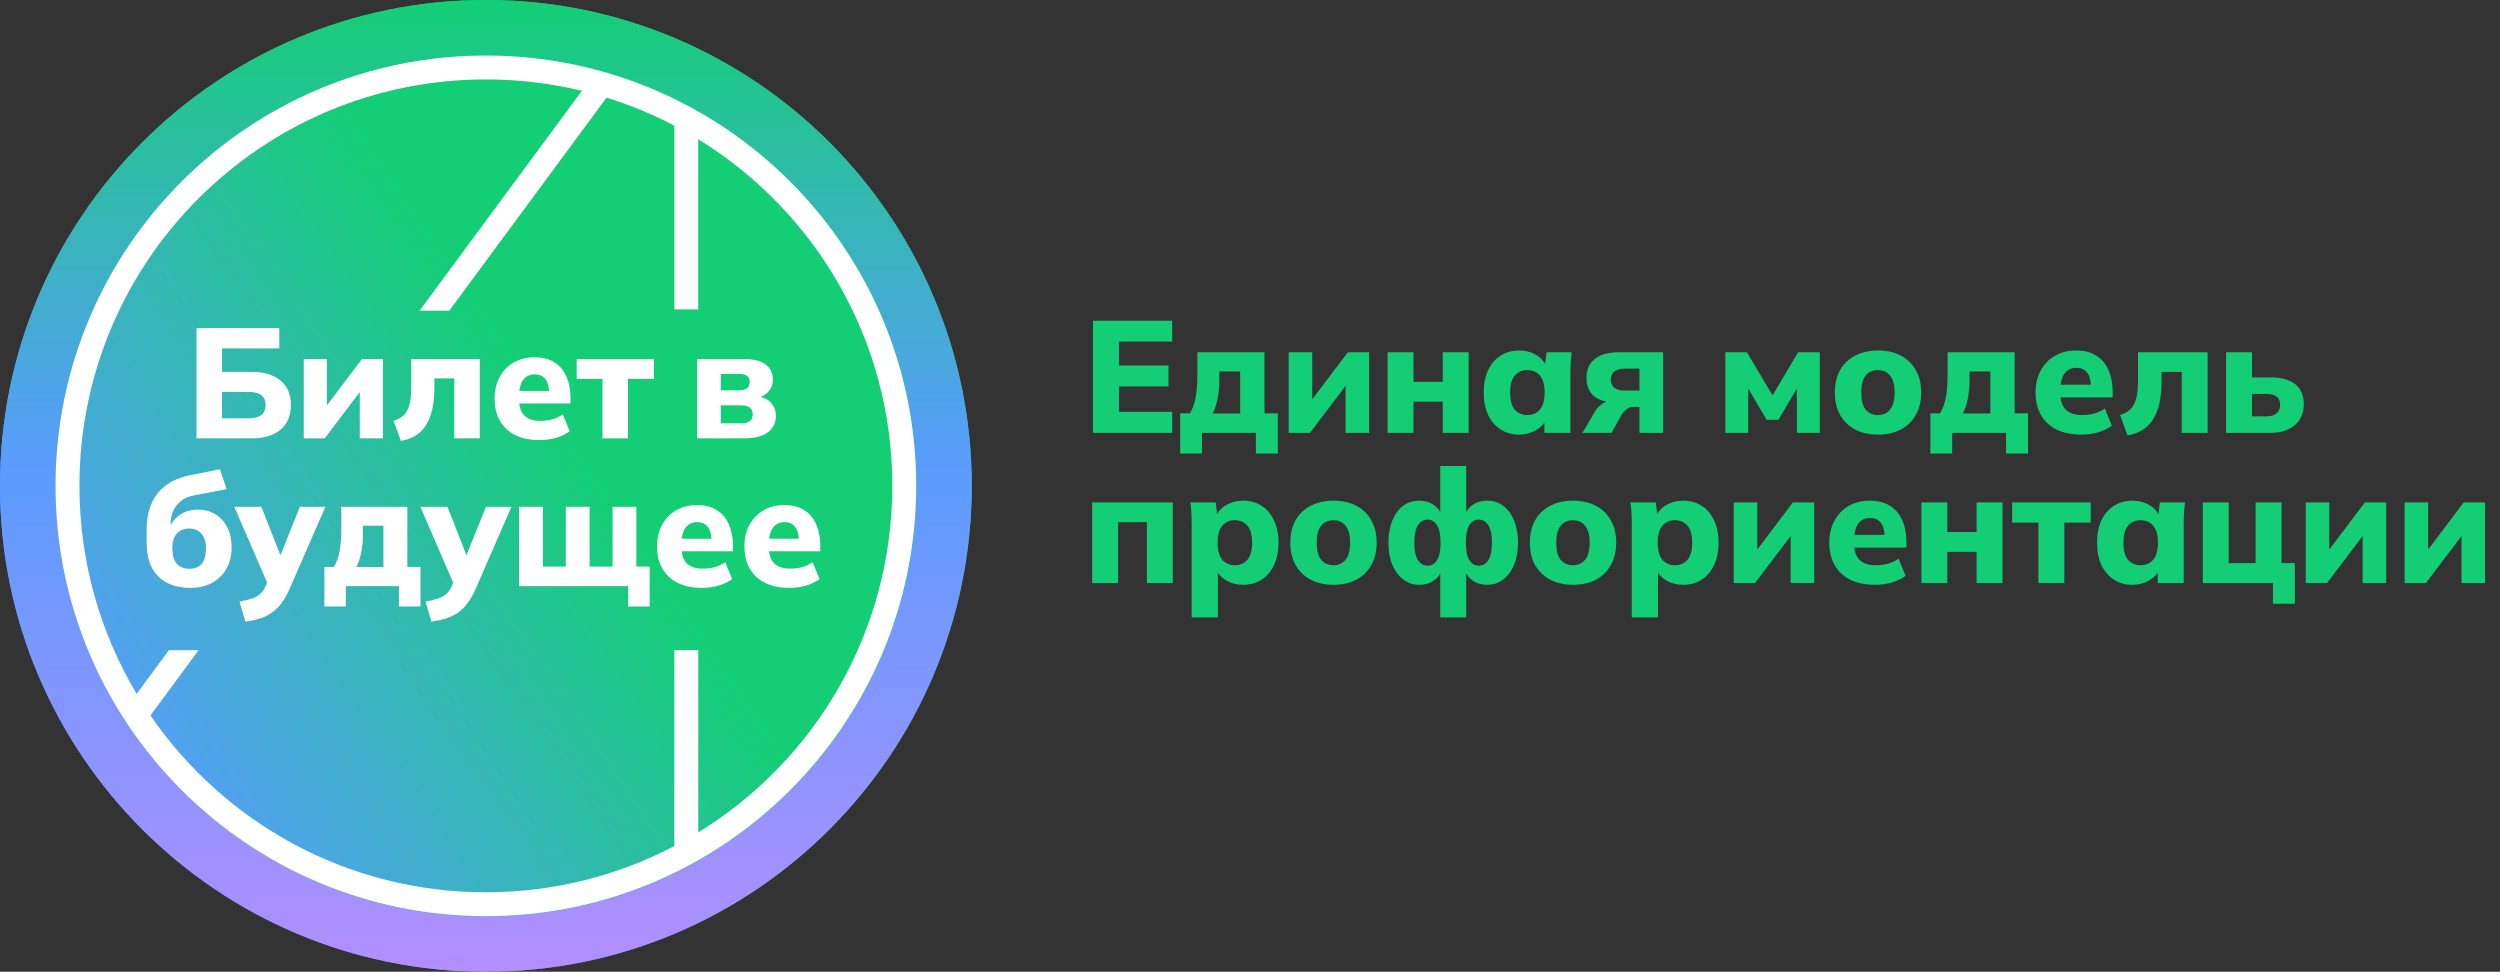 <?xml version="1.0" encoding="UTF-8"?> <svg xmlns="http://www.w3.org/2000/svg" width="1132" height="440" viewBox="0 0 1132 440" fill="none"><rect x="0" y="0" width="1132" height="440" fill="#333333" stroke="none"/><path d="M440.002 220C440.002 341.503 341.504 440 220.001 440C98.498 440 0 341.503 0 220C0 98.497 98.498 0 220.001 0C341.504 0 440.002 98.497 440.002 220Z" fill="url(#paint0_linear_1_103)"></path><path d="M220.001 12.5C334.601 12.5 427.502 105.401 427.502 220C427.502 334.599 334.601 427.5 220.001 427.5C105.401 427.5 12.5 334.599 12.5 220C12.5 105.401 105.401 12.5 220.001 12.5Z" fill="url(#paint1_linear_1_103)" stroke="url(#paint2_linear_1_103)" stroke-width="25"></path><path d="M126.979 251.414L135.788 229.486H147.338L131.183 266.543C129.955 269.33 128.632 271.621 127.215 273.416C125.845 275.211 124.333 276.629 122.68 277.668C121.074 278.754 119.303 279.58 117.366 280.147C115.477 280.714 113.398 281.163 111.131 281.494L108.438 272.424C110.658 271.999 112.525 271.526 114.036 271.007C115.595 270.487 116.87 269.778 117.862 268.881C118.854 267.984 119.658 266.827 120.272 265.41L120.952 263.829L106.1 229.486H118.358L126.979 251.414Z" fill="white"></path><path d="M211.225 251.414L220.035 229.486H231.583L215.428 266.543C214.2 269.33 212.877 271.621 211.46 273.416C210.09 275.211 208.579 276.629 206.926 277.668C205.32 278.754 203.548 279.58 201.612 280.147C199.722 280.714 197.644 281.163 195.376 281.494L192.685 272.424C194.905 271.999 196.77 271.526 198.282 271.007C199.84 270.487 201.116 269.779 202.108 268.881C203.099 267.984 203.903 266.827 204.517 265.41L205.197 263.829L190.345 229.486H202.603L211.225 251.414Z" fill="white"></path><path fill-rule="evenodd" clip-rule="evenodd" d="M184.446 256.694H190.397V274.62H180.62V265.41H156.6V274.62H146.892V256.694H151.214C152.442 254.663 153.293 252.301 153.766 249.608C154.285 246.916 154.545 243.515 154.545 239.406V229.486H184.446V256.694ZM164.323 242.381C164.323 244.98 164.063 247.601 163.543 250.247C163.024 252.845 162.292 255.018 161.347 256.765H173.605V238.06H164.323V242.381Z" fill="white"></path><path d="M245.846 256.553H256.191V229.486H266.961V256.553H277.377V229.486H288.146V256.553H294.169V274.62H284.391V265.41H235.005V229.486H245.846V256.553Z" fill="white"></path><path fill-rule="evenodd" clip-rule="evenodd" d="M102.618 221.479L87.526 224.384C85.259 224.809 83.37 225.66 81.858 226.935C80.347 228.163 79.189 229.651 78.386 231.399C77.63 233.146 77.252 235.06 77.252 237.138V237.833C77.567 237.245 77.921 236.682 78.315 236.146C79.496 234.493 81.031 233.194 82.921 232.249C84.81 231.257 87.054 230.762 89.652 230.762C92.581 230.762 95.179 231.446 97.446 232.816C99.761 234.186 101.579 236.17 102.902 238.768C104.224 241.319 104.885 244.366 104.885 247.908C104.885 251.64 104.083 254.876 102.477 257.616C100.918 260.355 98.721 262.481 95.887 263.992C93.1 265.457 89.817 266.189 86.039 266.189C80.04 266.189 75.269 264.488 71.726 261.087C68.183 257.639 66.411 252.561 66.411 245.854V239.831C66.411 232.934 68.089 227.408 71.442 223.251C74.843 219.094 79.826 216.378 86.392 215.103L99.572 212.481L102.618 221.479ZM85.613 239.335C83.251 239.335 81.386 240.114 80.016 241.673C78.693 243.185 78.031 245.405 78.031 248.333C78.031 251.404 78.693 253.719 80.016 255.278C81.386 256.789 83.275 257.545 85.684 257.545C88.093 257.545 89.959 256.812 91.282 255.348C92.604 253.836 93.266 251.545 93.266 248.475C93.266 245.452 92.581 243.185 91.211 241.673C89.888 240.114 88.022 239.335 85.613 239.335Z" fill="white"></path><path fill-rule="evenodd" clip-rule="evenodd" d="M315.574 228.707C319.211 228.707 322.234 229.486 324.643 231.045C327.052 232.557 328.847 234.706 330.028 237.493C331.256 240.232 331.87 243.397 331.87 246.987V249.608H308.655C308.915 252.001 309.709 253.843 311.039 255.135C312.692 256.694 315.054 257.474 318.125 257.474C320.061 257.474 321.856 257.262 323.509 256.836C325.21 256.364 326.839 255.608 328.398 254.568L331.516 262.221C329.721 263.496 327.642 264.489 325.28 265.197C322.966 265.859 320.462 266.189 317.77 266.189C311.393 266.189 306.409 264.512 302.819 261.158C299.277 257.804 297.506 253.222 297.506 247.413C297.506 243.728 298.261 240.492 299.773 237.705C301.284 234.871 303.386 232.674 306.079 231.115C308.819 229.509 311.984 228.707 315.574 228.707ZM315.715 236.43C313.401 236.43 311.629 237.28 310.401 238.98C309.516 240.205 308.953 241.859 308.705 243.94H322.138C322.018 241.597 321.46 239.802 320.463 238.556C319.376 237.139 317.794 236.43 315.715 236.43Z" fill="white"></path><path fill-rule="evenodd" clip-rule="evenodd" d="M355.136 228.707C358.773 228.707 361.796 229.486 364.205 231.045C366.614 232.557 368.41 234.706 369.591 237.493C370.819 240.232 371.433 243.397 371.433 246.987V249.608H348.217C348.478 252.001 349.272 253.843 350.602 255.135C352.255 256.694 354.616 257.474 357.687 257.474C359.623 257.474 361.419 257.262 363.072 256.836C364.773 256.364 366.402 255.608 367.961 254.568L371.079 262.221C369.284 263.496 367.205 264.489 364.843 265.197C362.529 265.859 360.025 266.189 357.333 266.189C350.956 266.189 345.972 264.512 342.382 261.158C338.839 257.804 337.069 253.222 337.069 247.413C337.069 243.728 337.824 240.492 339.336 237.705C340.847 234.871 342.949 232.674 345.642 231.115C348.381 229.509 351.546 228.707 355.136 228.707ZM355.278 236.43C352.964 236.43 351.192 237.28 349.964 238.98C349.079 240.205 348.515 241.858 348.267 243.94H361.701C361.581 241.597 361.022 239.802 360.025 238.556C358.938 237.139 357.356 236.43 355.278 236.43Z" fill="white"></path><path d="M217.241 198.491H205.691V171.353H196.693V175.605C196.693 180.376 196.15 184.438 195.063 187.792C193.977 191.146 192.323 193.814 190.103 195.798C187.883 197.735 185.025 199.01 181.53 199.624L178.2 190.484C179.664 190.106 180.893 189.539 181.884 188.784C182.924 188.028 183.75 187.059 184.364 185.878C185.025 184.65 185.498 183.162 185.781 181.414C186.065 179.667 186.206 177.588 186.206 175.179V162.568H217.241V198.491Z" fill="white"></path><path fill-rule="evenodd" clip-rule="evenodd" d="M242.034 161.788C245.671 161.788 248.694 162.568 251.103 164.126C253.512 165.638 255.307 167.787 256.488 170.574C257.716 173.314 258.33 176.478 258.33 180.068V182.69H235.115C235.375 185.082 236.169 186.925 237.499 188.217C239.152 189.775 241.514 190.555 244.584 190.555C246.521 190.555 248.316 190.343 249.969 189.918C251.669 189.445 253.3 188.689 254.859 187.65L257.976 195.302C256.181 196.578 254.103 197.57 251.741 198.279C249.427 198.94 246.922 199.27 244.23 199.27C237.853 199.27 232.87 197.593 229.28 194.239C225.737 190.886 223.965 186.304 223.965 180.494C223.965 176.809 224.722 173.573 226.233 170.786C227.745 167.952 229.846 165.755 232.539 164.197C235.278 162.59 238.444 161.788 242.034 161.788ZM242.175 169.511C239.861 169.511 238.09 170.361 236.861 172.062C235.977 173.286 235.413 174.94 235.165 177.022H248.599C248.479 174.678 247.92 172.883 246.922 171.637C245.836 170.22 244.253 169.511 242.175 169.511Z" fill="white"></path><path fill-rule="evenodd" clip-rule="evenodd" d="M126.473 157.749H100.541V168.377H113.861C119.435 168.377 123.804 169.676 126.969 172.274C130.134 174.825 131.717 178.534 131.717 183.399C131.716 188.264 130.134 191.996 126.969 194.594C123.804 197.192 119.435 198.491 113.861 198.491H88.991V148.538H126.473V157.749ZM100.541 189.422H112.303C115.089 189.422 117.096 188.925 118.325 187.933C119.6 186.941 120.238 185.43 120.238 183.399C120.238 181.368 119.6 179.88 118.325 178.935C117.096 177.943 115.089 177.447 112.303 177.447H100.541V189.422Z" fill="white"></path><path d="M148.027 183.544L163.899 162.568H173.393V198.491H162.907V177.532L147.035 198.491H137.54V162.568H148.027V183.544Z" fill="white"></path><path d="M296.122 171.566H284.36V198.491H272.81V171.566H261.119V162.568H296.122V171.566Z" fill="white"></path><path fill-rule="evenodd" clip-rule="evenodd" d="M336.432 162.568C341.25 162.568 344.699 163.418 346.778 165.118C348.903 166.771 349.966 169.039 349.966 171.92C349.966 174.14 349.234 176.006 347.77 177.517C346.834 178.483 345.695 179.226 344.355 179.748C346.34 180.217 347.88 181.032 348.974 182.194C350.533 183.8 351.312 185.855 351.312 188.359C351.312 191.476 350.084 193.956 347.627 195.798C345.218 197.593 341.699 198.491 337.07 198.491H315.672V162.568H336.432ZM326.371 191.689H335.583C337.283 191.689 338.582 191.358 339.48 190.697C340.377 189.989 340.826 188.949 340.826 187.579C340.826 186.21 340.377 185.193 339.48 184.532C338.582 183.871 337.283 183.54 335.583 183.54H326.371V191.689ZM326.371 176.738H334.803C336.315 176.738 337.472 176.431 338.275 175.817C339.078 175.156 339.48 174.211 339.48 172.983C339.48 171.755 339.078 170.833 338.275 170.219C337.472 169.605 336.315 169.299 334.803 169.299H326.371V176.738Z" fill="white"></path><path fill-rule="evenodd" clip-rule="evenodd" d="M220.004 25.138C327.622 25.138 414.863 112.379 414.863 219.996C414.863 327.613 327.622 414.855 220.004 414.855C112.386 414.854 25.145 327.613 25.145 219.996C25.145 112.379 112.386 25.138 220.004 25.138ZM220.004 35.963C118.365 35.963 35.97 118.357 35.97 219.996C35.97 254.42 45.424 286.634 61.873 314.189L76.478 294.408H89.934L68.123 323.949C101.285 372.307 156.939 404.029 220.004 404.029C250.804 404.029 279.835 396.461 305.344 383.086V294.373H316.169V376.933C368.881 344.565 404.038 286.387 404.038 219.996C404.038 153.605 368.881 95.427 316.169 63.058V140.084H305.344V56.906C295.596 51.794 285.334 47.53 274.655 44.213L203.437 140.676H189.981L263.477 41.128C249.539 37.753 234.98 35.963 220.004 35.963Z" fill="white"></path><path d="M494.896 196V145.24H530.752V154.672H506.704V165.472H529.096V174.976H506.704V186.496H530.752V196H494.896ZM534.394 205.36V187.144H538.786C540.034 185.08 540.898 182.68 541.378 179.944C541.906 177.208 542.17 173.752 542.17 169.576V159.496H572.554V187.144H578.602V205.36H568.666V196H544.258V205.36H534.394ZM549.082 187.216H561.538V168.208H552.106V172.6C552.106 175.24 551.842 177.904 551.314 180.592C550.786 183.232 550.042 185.44 549.082 187.216ZM583.518 196V159.496H594.174V184.048H591.726L610.302 159.496H619.95V196H609.294V171.376H611.814L593.166 196H583.518ZM628.29 196V159.496H640.026V172.888H653.274V159.496H665.01V196H653.274V181.888H640.026V196H628.29ZM687.887 196.792C684.719 196.792 681.935 196.024 679.535 194.488C677.135 192.952 675.239 190.768 673.847 187.936C672.503 185.104 671.831 181.696 671.831 177.712C671.831 173.776 672.503 170.392 673.847 167.56C675.239 164.68 677.135 162.496 679.535 161.008C681.935 159.472 684.719 158.704 687.887 158.704C690.767 158.704 693.359 159.4 695.663 160.792C697.967 162.136 699.479 163.96 700.199 166.264H699.479L700.271 159.496H711.647C711.503 161.08 711.359 162.688 711.215 164.32C711.119 165.952 711.071 167.584 711.071 169.216V196H699.335L699.263 189.448H700.127C699.359 191.656 697.823 193.432 695.519 194.776C693.215 196.12 690.671 196.792 687.887 196.792ZM691.559 187.936C693.911 187.936 695.807 187.12 697.247 185.488C698.687 183.856 699.407 181.264 699.407 177.712C699.407 174.208 698.687 171.64 697.247 170.008C695.807 168.376 693.911 167.56 691.559 167.56C689.255 167.56 687.383 168.376 685.943 170.008C684.503 171.64 683.783 174.208 683.783 177.712C683.783 181.264 684.479 183.856 685.871 185.488C687.311 187.12 689.207 187.936 691.559 187.936ZM716.565 196L721.893 186.784C722.853 185.104 724.053 183.784 725.493 182.824C726.981 181.816 728.493 181.312 730.029 181.312H732.117V182.248C727.605 182.248 724.173 181.312 721.821 179.44C719.517 177.52 718.365 174.712 718.365 171.016C718.365 167.32 719.613 164.488 722.109 162.52C724.653 160.504 728.325 159.496 733.125 159.496H753.069V196H742.341V184.264H739.461C738.405 184.264 737.445 184.6 736.581 185.272C735.717 185.896 734.949 186.736 734.277 187.792L729.669 196H716.565ZM735.573 176.848H742.341V166.912H735.573C733.557 166.912 732.021 167.344 730.965 168.208C729.909 169.072 729.381 170.296 729.381 171.88C729.381 173.464 729.909 174.688 730.965 175.552C732.021 176.416 733.557 176.848 735.573 176.848ZM781.223 196V159.496H791.015L802.607 179.008L814.199 159.496H823.991V196H813.623V172.816H815.423L805.271 190.096H799.943L789.791 172.816H791.591V196H781.223ZM850.395 196.792C846.411 196.792 842.955 196.024 840.027 194.488C837.099 192.904 834.819 190.696 833.187 187.864C831.603 185.032 830.811 181.648 830.811 177.712C830.811 173.776 831.603 170.392 833.187 167.56C834.819 164.728 837.099 162.544 840.027 161.008C842.955 159.472 846.411 158.704 850.395 158.704C854.331 158.704 857.763 159.472 860.691 161.008C863.619 162.544 865.875 164.728 867.459 167.56C869.091 170.392 869.907 173.776 869.907 177.712C869.907 181.648 869.091 185.032 867.459 187.864C865.875 190.696 863.619 192.904 860.691 194.488C857.763 196.024 854.331 196.792 850.395 196.792ZM850.323 187.936C852.627 187.936 854.451 187.12 855.795 185.488C857.187 183.856 857.883 181.264 857.883 177.712C857.883 174.208 857.187 171.64 855.795 170.008C854.451 168.376 852.627 167.56 850.323 167.56C848.019 167.56 846.171 168.376 844.779 170.008C843.435 171.64 842.763 174.208 842.763 177.712C842.763 181.264 843.435 183.856 844.779 185.488C846.171 187.12 848.019 187.936 850.323 187.936ZM874.079 205.36V187.144H878.471C879.719 185.08 880.583 182.68 881.063 179.944C881.591 177.208 881.855 173.752 881.855 169.576V159.496H912.239V187.144H918.287V205.36H908.351V196H883.943V205.36H874.079ZM888.767 187.216H901.223V168.208H891.791V172.6C891.791 175.24 891.527 177.904 890.999 180.592C890.471 183.232 889.727 185.44 888.767 187.216ZM942.283 196.792C935.803 196.792 930.739 195.088 927.091 191.68C923.491 188.272 921.691 183.616 921.691 177.712C921.691 173.968 922.459 170.68 923.995 167.848C925.531 164.968 927.667 162.736 930.403 161.152C933.187 159.52 936.403 158.704 940.051 158.704C943.747 158.704 946.819 159.496 949.267 161.08C951.715 162.616 953.539 164.8 954.739 167.632C955.987 170.416 956.611 173.632 956.611 177.28V179.944H931.555V174.184H947.971L946.747 175.192C946.747 172.312 946.171 170.152 945.019 168.712C943.915 167.272 942.307 166.552 940.195 166.552C937.843 166.552 936.043 167.416 934.795 169.144C933.547 170.872 932.923 173.44 932.923 176.848V178.072C932.923 181.432 933.763 183.928 935.443 185.56C937.123 187.144 939.523 187.936 942.643 187.936C944.611 187.936 946.435 187.72 948.115 187.288C949.843 186.808 951.499 186.04 953.083 184.984L956.251 192.76C954.427 194.056 952.315 195.064 949.915 195.784C947.563 196.456 945.019 196.792 942.283 196.792ZM963.333 197.152L959.949 187.864C961.437 187.48 962.685 186.904 963.693 186.136C964.749 185.368 965.589 184.384 966.213 183.184C966.885 181.936 967.365 180.424 967.653 178.648C967.941 176.872 968.085 174.76 968.085 172.312V159.496H999.621V196H987.885V168.424H978.741V172.744C978.741 177.592 978.189 181.72 977.085 185.128C975.981 188.536 974.301 191.248 972.045 193.264C969.789 195.232 966.885 196.528 963.333 197.152ZM1007.97 196V159.496H1019.7V170.872H1028.05C1033.09 170.872 1036.86 171.928 1039.36 174.04C1041.9 176.104 1043.17 179.152 1043.17 183.184C1043.17 185.728 1042.55 187.984 1041.3 189.952C1040.1 191.872 1038.37 193.36 1036.12 194.416C1033.86 195.472 1031.17 196 1028.05 196H1007.97ZM1019.7 188.512H1026.18C1028.2 188.512 1029.73 188.08 1030.79 187.216C1031.89 186.352 1032.45 185.056 1032.45 183.328C1032.45 181.6 1031.92 180.352 1030.86 179.584C1029.81 178.768 1028.25 178.36 1026.18 178.36H1019.7V188.512ZM494.536 264V227.496H531.04V264H519.304V236.424H506.272V264H494.536ZM539.594 279.552V237.216C539.594 235.584 539.546 233.952 539.45 232.32C539.354 230.688 539.21 229.08 539.018 227.496H550.466L551.331 234.264H550.538C551.258 231.96 552.77 230.136 555.075 228.792C557.379 227.4 559.971 226.704 562.851 226.704C566.019 226.704 568.802 227.472 571.202 229.008C573.602 230.496 575.474 232.68 576.818 235.56C578.211 238.392 578.907 241.776 578.907 245.712C578.907 249.696 578.211 253.104 576.818 255.936C575.474 258.768 573.602 260.952 571.202 262.488C568.802 264.024 566.019 264.792 562.851 264.792C560.019 264.792 557.45 264.12 555.146 262.776C552.89 261.432 551.402 259.656 550.682 257.448H551.474V279.552H539.594ZM559.106 255.936C561.507 255.936 563.403 255.12 564.794 253.488C566.234 251.856 566.954 249.264 566.954 245.712C566.954 242.208 566.234 239.64 564.794 238.008C563.403 236.376 561.507 235.56 559.106 235.56C556.802 235.56 554.93 236.376 553.49 238.008C552.05 239.64 551.331 242.208 551.331 245.712C551.331 249.264 552.05 251.856 553.49 253.488C554.93 255.12 556.802 255.936 559.106 255.936ZM603.84 264.792C599.856 264.792 596.4 264.024 593.472 262.488C590.544 260.904 588.264 258.696 586.632 255.864C585.048 253.032 584.256 249.648 584.256 245.712C584.256 241.776 585.048 238.392 586.632 235.56C588.264 232.728 590.544 230.544 593.472 229.008C596.4 227.472 599.856 226.704 603.84 226.704C607.776 226.704 611.208 227.472 614.136 229.008C617.064 230.544 619.32 232.728 620.904 235.56C622.536 238.392 623.352 241.776 623.352 245.712C623.352 249.648 622.536 253.032 620.904 255.864C619.32 258.696 617.064 260.904 614.136 262.488C611.208 264.024 607.776 264.792 603.84 264.792ZM603.768 255.936C606.072 255.936 607.896 255.12 609.24 253.488C610.632 251.856 611.328 249.264 611.328 245.712C611.328 242.208 610.632 239.64 609.24 238.008C607.896 236.376 606.072 235.56 603.768 235.56C601.464 235.56 599.616 236.376 598.224 238.008C596.88 239.64 596.208 242.208 596.208 245.712C596.208 249.264 596.88 251.856 598.224 253.488C599.616 255.12 601.464 255.936 603.768 255.936ZM652.148 279.552V257.88H652.94C652.172 260.088 650.876 261.792 649.052 262.992C647.276 264.192 645.14 264.792 642.644 264.792C639.956 264.792 637.556 264 635.444 262.416C633.332 260.832 631.676 258.624 630.476 255.792C629.276 252.96 628.676 249.6 628.676 245.712C628.676 241.824 629.276 238.464 630.476 235.632C631.676 232.752 633.308 230.544 635.372 229.008C637.484 227.472 639.908 226.704 642.644 226.704C645.14 226.704 647.276 227.304 649.052 228.504C650.876 229.704 652.172 231.384 652.94 233.544H652.148V211.008H663.884V233.544H663.092C663.86 231.384 665.132 229.704 666.908 228.504C668.732 227.304 670.892 226.704 673.388 226.704C676.124 226.704 678.524 227.472 680.588 229.008C682.7 230.544 684.356 232.752 685.556 235.632C686.756 238.464 687.357 241.824 687.357 245.712C687.357 249.6 686.756 252.96 685.556 255.792C684.356 258.624 682.7 260.832 680.588 262.416C678.524 264 676.124 264.792 673.388 264.792C670.94 264.792 668.804 264.192 666.98 262.992C665.204 261.792 663.908 260.088 663.092 257.88H663.884V279.552H652.148ZM646.46 256.152C648.236 256.152 649.652 255.312 650.708 253.632C651.764 251.952 652.292 249.312 652.292 245.712C652.292 242.112 651.74 239.472 650.636 237.792C649.58 236.112 648.164 235.272 646.388 235.272C644.612 235.272 643.172 236.112 642.068 237.792C640.964 239.472 640.412 242.112 640.412 245.712C640.412 249.312 640.964 251.952 642.068 253.632C643.172 255.312 644.636 256.152 646.46 256.152ZM669.572 256.152C671.396 256.152 672.836 255.312 673.892 253.632C674.996 251.952 675.548 249.312 675.548 245.712C675.548 242.112 674.996 239.472 673.892 237.792C672.788 236.112 671.348 235.272 669.572 235.272C667.796 235.272 666.38 236.112 665.324 237.792C664.268 239.472 663.74 242.112 663.74 245.712C663.74 249.312 664.268 251.952 665.324 253.632C666.38 255.312 667.796 256.152 669.572 256.152ZM712.298 264.792C708.314 264.792 704.858 264.024 701.93 262.488C699.002 260.904 696.722 258.696 695.09 255.864C693.506 253.032 692.714 249.648 692.714 245.712C692.714 241.776 693.506 238.392 695.09 235.56C696.722 232.728 699.002 230.544 701.93 229.008C704.858 227.472 708.314 226.704 712.298 226.704C716.234 226.704 719.666 227.472 722.594 229.008C725.522 230.544 727.778 232.728 729.362 235.56C730.994 238.392 731.81 241.776 731.81 245.712C731.81 249.648 730.994 253.032 729.362 255.864C727.778 258.696 725.522 260.904 722.594 262.488C719.666 264.024 716.234 264.792 712.298 264.792ZM712.226 255.936C714.53 255.936 716.354 255.12 717.698 253.488C719.09 251.856 719.786 249.264 719.786 245.712C719.786 242.208 719.09 239.64 717.698 238.008C716.354 236.376 714.53 235.56 712.226 235.56C709.922 235.56 708.074 236.376 706.682 238.008C705.338 239.64 704.666 242.208 704.666 245.712C704.666 249.264 705.338 251.856 706.682 253.488C708.074 255.12 709.922 255.936 712.226 255.936ZM738.863 279.552V237.216C738.863 235.584 738.815 233.952 738.719 232.32C738.623 230.688 738.479 229.08 738.287 227.496H749.735L750.599 234.264H749.807C750.527 231.96 752.039 230.136 754.343 228.792C756.647 227.4 759.239 226.704 762.119 226.704C765.287 226.704 768.071 227.472 770.471 229.008C772.871 230.496 774.743 232.68 776.087 235.56C777.479 238.392 778.175 241.776 778.175 245.712C778.175 249.696 777.479 253.104 776.087 255.936C774.743 258.768 772.871 260.952 770.471 262.488C768.071 264.024 765.287 264.792 762.119 264.792C759.287 264.792 756.719 264.12 754.415 262.776C752.159 261.432 750.671 259.656 749.951 257.448H750.743V279.552H738.863ZM758.375 255.936C760.775 255.936 762.671 255.12 764.063 253.488C765.503 251.856 766.223 249.264 766.223 245.712C766.223 242.208 765.503 239.64 764.063 238.008C762.671 236.376 760.775 235.56 758.375 235.56C756.071 235.56 754.199 236.376 752.759 238.008C751.319 239.64 750.599 242.208 750.599 245.712C750.599 249.264 751.319 251.856 752.759 253.488C754.199 255.12 756.071 255.936 758.375 255.936ZM785.036 264V227.496H795.692V252.048H793.244L811.82 227.496H821.468V264H810.812V239.376H813.332L794.684 264H785.036ZM848.888 264.792C842.408 264.792 837.344 263.088 833.696 259.68C830.096 256.272 828.296 251.616 828.296 245.712C828.296 241.968 829.064 238.68 830.6 235.848C832.136 232.968 834.272 230.736 837.008 229.152C839.792 227.52 843.008 226.704 846.656 226.704C850.352 226.704 853.424 227.496 855.872 229.08C858.32 230.616 860.144 232.8 861.344 235.632C862.592 238.416 863.216 241.632 863.216 245.28V247.944H838.16V242.184H854.576L853.352 243.192C853.352 240.312 852.776 238.152 851.624 236.712C850.52 235.272 848.912 234.552 846.8 234.552C844.448 234.552 842.648 235.416 841.4 237.144C840.152 238.872 839.528 241.44 839.528 244.848V246.072C839.528 249.432 840.368 251.928 842.048 253.56C843.728 255.144 846.128 255.936 849.248 255.936C851.216 255.936 853.04 255.72 854.72 255.288C856.448 254.808 858.104 254.04 859.688 252.984L862.856 260.76C861.032 262.056 858.92 263.064 856.52 263.784C854.168 264.456 851.624 264.792 848.888 264.792ZM870.01 264V227.496H881.746V240.888H894.994V227.496H906.73V264H894.994V249.888H881.746V264H870.01ZM922.984 264V236.64H911.104V227.496H946.672V236.64H934.72V264H922.984ZM965.591 264.792C962.423 264.792 959.639 264.024 957.239 262.488C954.839 260.952 952.943 258.768 951.551 255.936C950.207 253.104 949.535 249.696 949.535 245.712C949.535 241.776 950.207 238.392 951.551 235.56C952.943 232.68 954.839 230.496 957.239 229.008C959.639 227.472 962.423 226.704 965.591 226.704C968.471 226.704 971.063 227.4 973.367 228.792C975.671 230.136 977.183 231.96 977.903 234.264H977.183L977.975 227.496H989.351C989.207 229.08 989.063 230.688 988.919 232.32C988.823 233.952 988.775 235.584 988.775 237.216V264H977.039L976.967 257.448H977.831C977.063 259.656 975.527 261.432 973.223 262.776C970.919 264.12 968.375 264.792 965.591 264.792ZM969.263 255.936C971.615 255.936 973.511 255.12 974.951 253.488C976.391 251.856 977.111 249.264 977.111 245.712C977.111 242.208 976.391 239.64 974.951 238.008C973.511 236.376 971.615 235.56 969.263 235.56C966.959 235.56 965.087 236.376 963.647 238.008C962.207 239.64 961.487 242.208 961.487 245.712C961.487 249.264 962.183 251.856 963.575 253.488C965.015 255.12 966.911 255.936 969.263 255.936ZM1029.19 273.36V264H997.436V227.496H1009.17V255H1021.34V227.496H1033.08V255H1039.12V273.36H1029.19ZM1044.04 264V227.496H1054.69V252.048H1052.24L1070.82 227.496H1080.47V264H1069.81V239.376H1072.33L1053.68 264H1044.04ZM1088.81 264V227.496H1099.46V252.048H1097.02L1115.59 227.496H1125.24V264H1114.58V239.376H1117.1L1098.46 264H1088.81Z" fill="#14CE75"></path><defs><linearGradient id="paint0_linear_1_103" x1="228.34" y1="154.211" x2="1.08653e-05" y2="309.376" gradientUnits="userSpaceOnUse"><stop stop-color="#14CE75"></stop><stop offset="0.929" stop-color="#5A9CFF"></stop><stop offset="1" stop-color="#B38EFF"></stop></linearGradient><linearGradient id="paint1_linear_1_103" x1="228.34" y1="154.211" x2="1.08653e-05" y2="309.376" gradientUnits="userSpaceOnUse"><stop stop-color="#14CE75"></stop><stop offset="0.929" stop-color="#5A9CFF"></stop><stop offset="1" stop-color="#B38EFF"></stop></linearGradient><linearGradient id="paint2_linear_1_103" x1="220.001" y1="0" x2="220.001" y2="440" gradientUnits="userSpaceOnUse"><stop stop-color="#14CE75"></stop><stop offset="0.481" stop-color="#5A9CFF"></stop><stop offset="1" stop-color="#B38EFF"></stop></linearGradient></defs></svg> 